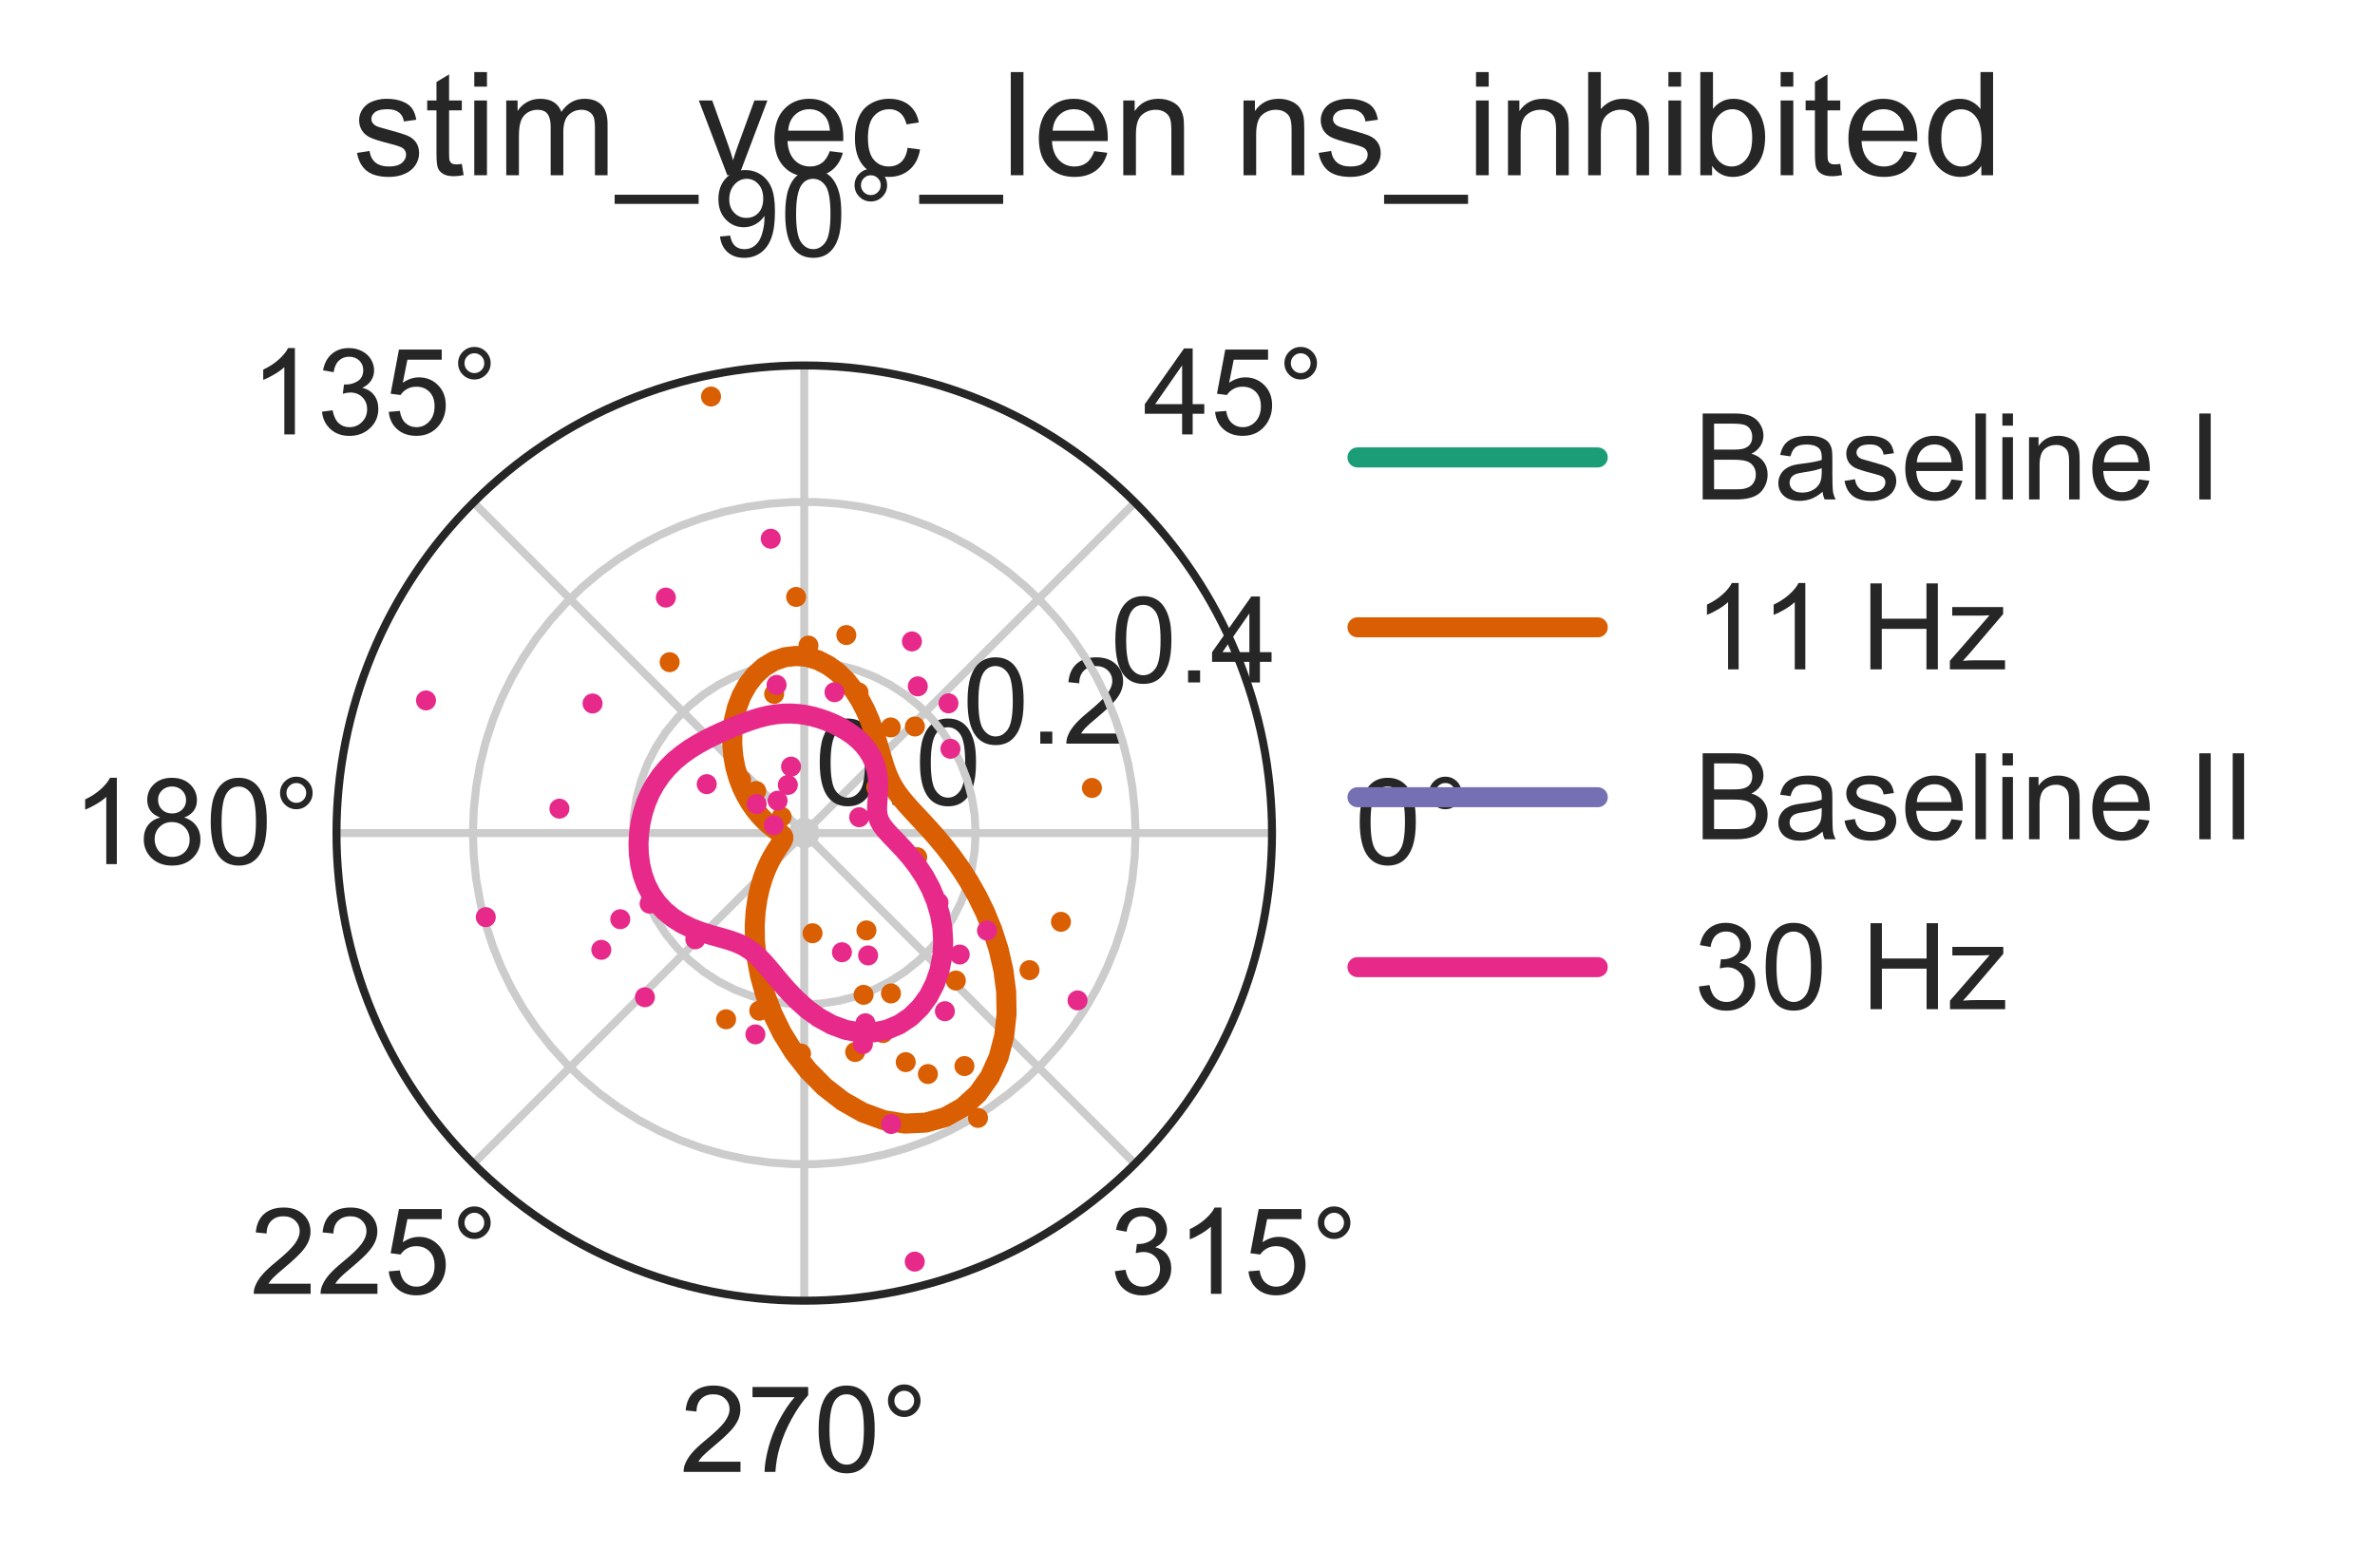 <?xml version="1.0" encoding="utf-8" standalone="no"?>
<!DOCTYPE svg PUBLIC "-//W3C//DTD SVG 1.1//EN"
  "http://www.w3.org/Graphics/SVG/1.1/DTD/svg11.dtd">
<!-- Created with matplotlib (https://matplotlib.org/) -->
<svg height="156.639pt" version="1.1" viewBox="0 0 237.217 156.639" width="237.217pt" xmlns="http://www.w3.org/2000/svg" xmlns:xlink="http://www.w3.org/1999/xlink">
 <defs>
  <style type="text/css">
*{stroke-linecap:butt;stroke-linejoin:round;}
  </style>
 </defs>
 <g id="figure_1">
  <g id="patch_1">
   <path d="M 0 156.639 
L 237.217 156.639 
L 237.217 0 
L 0 0 
z
" style="fill:none;"/>
  </g>
  <g id="axes_1">
   <g id="patch_2">
    <path d="M 127.049 83.232 
C 127.049 77.097 125.84 71.021 123.492 65.353 
C 121.145 59.685 117.703 54.534 113.365 50.196 
C 109.027 45.858 103.876 42.416 98.208 40.068 
C 92.54 37.721 86.464 36.512 80.329 36.512 
C 74.194 36.512 68.118 37.721 62.45 40.068 
C 56.782 42.416 51.631 45.858 47.293 50.196 
C 42.954 54.534 39.513 59.685 37.165 65.353 
C 34.817 71.021 33.609 77.097 33.609 83.232 
C 33.609 89.367 34.817 95.443 37.165 101.111 
C 39.513 106.779 42.954 111.93 47.293 116.268 
C 51.631 120.606 56.782 124.048 62.45 126.396 
C 68.118 128.743 74.194 129.952 80.329 129.952 
C 86.464 129.952 92.54 128.743 98.208 126.396 
C 103.876 124.048 109.027 120.606 113.365 116.268 
C 117.703 111.93 121.145 106.779 123.492 101.111 
C 125.84 95.443 127.049 89.367 127.049 83.232 
M 80.329 83.232 
C 80.329 83.232 80.329 83.232 80.329 83.232 
C 80.329 83.232 80.329 83.232 80.329 83.232 
C 80.329 83.232 80.329 83.232 80.329 83.232 
C 80.329 83.232 80.329 83.232 80.329 83.232 
C 80.329 83.232 80.329 83.232 80.329 83.232 
C 80.329 83.232 80.329 83.232 80.329 83.232 
C 80.329 83.232 80.329 83.232 80.329 83.232 
C 80.329 83.232 80.329 83.232 80.329 83.232 
C 80.329 83.232 80.329 83.232 80.329 83.232 
C 80.329 83.232 80.329 83.232 80.329 83.232 
C 80.329 83.232 80.329 83.232 80.329 83.232 
C 80.329 83.232 80.329 83.232 80.329 83.232 
C 80.329 83.232 80.329 83.232 80.329 83.232 
C 80.329 83.232 80.329 83.232 80.329 83.232 
C 80.329 83.232 80.329 83.232 80.329 83.232 
C 80.329 83.232 80.329 83.232 80.329 83.232 
M 127.049 83.232 
z
" style="fill:none;"/>
   </g>
   <g id="matplotlib.axis_1">
    <g id="xtick_1">
     <g id="line2d_1">
      <path clip-path="url(#p78977895e2)" d="M 80.329 83.232 
L 127.049 83.232 
" style="fill:none;stroke:#cccccc;stroke-linecap:round;stroke-width:0.8;"/>
     </g>
     <g id="text_1">
      <!-- 0° -->
      <defs>
       <path d="M 4.156 35.297 
Q 4.156 48 6.766 55.734 
Q 9.375 63.484 14.516 67.672 
Q 19.672 71.875 27.484 71.875 
Q 33.25 71.875 37.594 69.547 
Q 41.938 67.234 44.766 62.859 
Q 47.609 58.5 49.219 52.219 
Q 50.828 45.953 50.828 35.297 
Q 50.828 22.703 48.234 14.969 
Q 45.656 7.234 40.5 3 
Q 35.359 -1.219 27.484 -1.219 
Q 17.141 -1.219 11.234 6.203 
Q 4.156 15.141 4.156 35.297 
z
M 13.188 35.297 
Q 13.188 17.672 17.312 11.828 
Q 21.438 6 27.484 6 
Q 33.547 6 37.672 11.859 
Q 41.797 17.719 41.797 35.297 
Q 41.797 52.984 37.672 58.781 
Q 33.547 64.594 27.391 64.594 
Q 21.344 64.594 17.719 59.469 
Q 13.188 52.938 13.188 35.297 
z
" id="ArialMT-48"/>
       <path d="M 6.25 59.281 
Q 6.25 64.891 10.219 68.844 
Q 14.203 72.797 19.781 72.797 
Q 25.438 72.797 29.391 68.844 
Q 33.344 64.891 33.344 59.281 
Q 33.344 53.656 29.359 49.672 
Q 25.391 45.703 19.781 45.703 
Q 14.203 45.703 10.219 49.656 
Q 6.25 53.609 6.25 59.281 
z
M 11.578 59.281 
Q 11.578 55.859 13.984 53.438 
Q 16.406 51.031 19.828 51.031 
Q 23.188 51.031 25.609 53.438 
Q 28.031 55.859 28.031 59.281 
Q 28.031 62.703 25.609 65.109 
Q 23.188 67.531 19.828 67.531 
Q 16.406 67.531 13.984 65.109 
Q 11.578 62.703 11.578 59.281 
z
" id="ArialMT-176"/>
      </defs>
      <g style="fill:#262626;" transform="translate(135.313 86.334)scale(0.12 -0.12)">
       <use xlink:href="#ArialMT-48"/>
       <use x="55.615" xlink:href="#ArialMT-176"/>
      </g>
     </g>
    </g>
    <g id="xtick_2">
     <g id="line2d_2">
      <path clip-path="url(#p78977895e2)" d="M 80.329 83.232 
L 113.365 50.196 
" style="fill:none;stroke:#cccccc;stroke-linecap:round;stroke-width:0.8;"/>
     </g>
     <g id="text_2">
      <!-- 45° -->
      <defs>
       <path d="M 32.328 0 
L 32.328 17.141 
L 1.266 17.141 
L 1.266 25.203 
L 33.938 71.578 
L 41.109 71.578 
L 41.109 25.203 
L 50.781 25.203 
L 50.781 17.141 
L 41.109 17.141 
L 41.109 0 
z
M 32.328 25.203 
L 32.328 57.469 
L 9.906 25.203 
z
" id="ArialMT-52"/>
       <path d="M 4.156 18.75 
L 13.375 19.531 
Q 14.406 12.797 18.141 9.391 
Q 21.875 6 27.156 6 
Q 33.5 6 37.891 10.781 
Q 42.281 15.578 42.281 23.484 
Q 42.281 31 38.062 35.344 
Q 33.844 39.703 27 39.703 
Q 22.75 39.703 19.328 37.766 
Q 15.922 35.844 13.969 32.766 
L 5.719 33.844 
L 12.641 70.609 
L 48.25 70.609 
L 48.25 62.203 
L 19.672 62.203 
L 15.828 42.969 
Q 22.266 47.469 29.344 47.469 
Q 38.719 47.469 45.156 40.969 
Q 51.609 34.469 51.609 24.266 
Q 51.609 14.547 45.953 7.469 
Q 39.062 -1.219 27.156 -1.219 
Q 17.391 -1.219 11.203 4.25 
Q 5.031 9.719 4.156 18.75 
z
" id="ArialMT-53"/>
      </defs>
      <g style="fill:#262626;" transform="translate(114.192 43.399)scale(0.12 -0.12)">
       <use xlink:href="#ArialMT-52"/>
       <use x="55.615" xlink:href="#ArialMT-53"/>
       <use x="111.23" xlink:href="#ArialMT-176"/>
      </g>
     </g>
    </g>
    <g id="xtick_3">
     <g id="line2d_3">
      <path clip-path="url(#p78977895e2)" d="M 80.329 83.232 
L 80.329 36.512 
" style="fill:none;stroke:#cccccc;stroke-linecap:round;stroke-width:0.8;"/>
     </g>
     <g id="text_3">
      <!-- 90° -->
      <defs>
       <path d="M 5.469 16.547 
L 13.922 17.328 
Q 14.984 11.375 18.016 8.688 
Q 21.047 6 25.781 6 
Q 29.828 6 32.875 7.859 
Q 35.938 9.719 37.891 12.812 
Q 39.844 15.922 41.156 21.188 
Q 42.484 26.469 42.484 31.938 
Q 42.484 32.516 42.438 33.688 
Q 39.797 29.5 35.234 26.875 
Q 30.672 24.266 25.344 24.266 
Q 16.453 24.266 10.297 30.703 
Q 4.156 37.156 4.156 47.703 
Q 4.156 58.594 10.578 65.234 
Q 17 71.875 26.656 71.875 
Q 33.641 71.875 39.422 68.109 
Q 45.219 64.359 48.219 57.391 
Q 51.219 50.438 51.219 37.25 
Q 51.219 23.531 48.234 15.406 
Q 45.266 7.281 39.375 3.031 
Q 33.5 -1.219 25.594 -1.219 
Q 17.188 -1.219 11.859 3.438 
Q 6.547 8.109 5.469 16.547 
z
M 41.453 48.141 
Q 41.453 55.719 37.422 60.156 
Q 33.406 64.594 27.734 64.594 
Q 21.875 64.594 17.531 59.812 
Q 13.188 55.031 13.188 47.406 
Q 13.188 40.578 17.312 36.297 
Q 21.438 32.031 27.484 32.031 
Q 33.594 32.031 37.516 36.297 
Q 41.453 40.578 41.453 48.141 
z
" id="ArialMT-57"/>
      </defs>
      <g style="fill:#262626;" transform="translate(71.257 25.614)scale(0.12 -0.12)">
       <use xlink:href="#ArialMT-57"/>
       <use x="55.615" xlink:href="#ArialMT-48"/>
       <use x="111.23" xlink:href="#ArialMT-176"/>
      </g>
     </g>
    </g>
    <g id="xtick_4">
     <g id="line2d_4">
      <path clip-path="url(#p78977895e2)" d="M 80.329 83.232 
L 47.293 50.196 
" style="fill:none;stroke:#cccccc;stroke-linecap:round;stroke-width:0.8;"/>
     </g>
     <g id="text_4">
      <!-- 135° -->
      <defs>
       <path d="M 37.25 0 
L 28.469 0 
L 28.469 56 
Q 25.297 52.984 20.141 49.953 
Q 14.984 46.922 10.891 45.406 
L 10.891 53.906 
Q 18.266 57.375 23.781 62.297 
Q 29.297 67.234 31.594 71.875 
L 37.25 71.875 
z
" id="ArialMT-49"/>
       <path d="M 4.203 18.891 
L 12.984 20.062 
Q 14.5 12.594 18.141 9.297 
Q 21.781 6 27 6 
Q 33.203 6 37.469 10.297 
Q 41.75 14.594 41.75 20.953 
Q 41.75 27 37.797 30.922 
Q 33.844 34.859 27.734 34.859 
Q 25.25 34.859 21.531 33.891 
L 22.516 41.609 
Q 23.391 41.5 23.922 41.5 
Q 29.547 41.5 34.031 44.422 
Q 38.531 47.359 38.531 53.469 
Q 38.531 58.297 35.25 61.469 
Q 31.984 64.656 26.812 64.656 
Q 21.688 64.656 18.266 61.422 
Q 14.844 58.203 13.875 51.766 
L 5.078 53.328 
Q 6.688 62.156 12.391 67.016 
Q 18.109 71.875 26.609 71.875 
Q 32.469 71.875 37.391 69.359 
Q 42.328 66.844 44.938 62.5 
Q 47.562 58.156 47.562 53.266 
Q 47.562 48.641 45.062 44.828 
Q 42.578 41.016 37.703 38.766 
Q 44.047 37.312 47.562 32.688 
Q 51.078 28.078 51.078 21.141 
Q 51.078 11.766 44.234 5.25 
Q 37.406 -1.266 26.953 -1.266 
Q 17.531 -1.266 11.297 4.344 
Q 5.078 9.969 4.203 18.891 
z
" id="ArialMT-51"/>
      </defs>
      <g style="fill:#262626;" transform="translate(24.984 43.399)scale(0.12 -0.12)">
       <use xlink:href="#ArialMT-49"/>
       <use x="55.615" xlink:href="#ArialMT-51"/>
       <use x="111.23" xlink:href="#ArialMT-53"/>
       <use x="166.846" xlink:href="#ArialMT-176"/>
      </g>
     </g>
    </g>
    <g id="xtick_5">
     <g id="line2d_5">
      <path clip-path="url(#p78977895e2)" d="M 80.329 83.232 
L 33.609 83.232 
" style="fill:none;stroke:#cccccc;stroke-linecap:round;stroke-width:0.8;"/>
     </g>
     <g id="text_5">
      <!-- 180° -->
      <defs>
       <path d="M 17.672 38.812 
Q 12.203 40.828 9.562 44.531 
Q 6.938 48.25 6.938 53.422 
Q 6.938 61.234 12.547 66.547 
Q 18.172 71.875 27.484 71.875 
Q 36.859 71.875 42.578 66.422 
Q 48.297 60.984 48.297 53.172 
Q 48.297 48.188 45.672 44.5 
Q 43.062 40.828 37.75 38.812 
Q 44.344 36.672 47.781 31.875 
Q 51.219 27.094 51.219 20.453 
Q 51.219 11.281 44.719 5.031 
Q 38.234 -1.219 27.641 -1.219 
Q 17.047 -1.219 10.547 5.047 
Q 4.047 11.328 4.047 20.703 
Q 4.047 27.688 7.594 32.391 
Q 11.141 37.109 17.672 38.812 
z
M 15.922 53.719 
Q 15.922 48.641 19.188 45.406 
Q 22.469 42.188 27.688 42.188 
Q 32.766 42.188 36.016 45.375 
Q 39.266 48.578 39.266 53.219 
Q 39.266 58.062 35.906 61.359 
Q 32.562 64.656 27.594 64.656 
Q 22.562 64.656 19.234 61.422 
Q 15.922 58.203 15.922 53.719 
z
M 13.094 20.656 
Q 13.094 16.891 14.875 13.375 
Q 16.656 9.859 20.172 7.922 
Q 23.688 6 27.734 6 
Q 34.031 6 38.125 10.047 
Q 42.234 14.109 42.234 20.359 
Q 42.234 26.703 38.016 30.859 
Q 33.797 35.016 27.438 35.016 
Q 21.234 35.016 17.156 30.906 
Q 13.094 26.812 13.094 20.656 
z
" id="ArialMT-56"/>
      </defs>
      <g style="fill:#262626;" transform="translate(7.2 86.334)scale(0.12 -0.12)">
       <use xlink:href="#ArialMT-49"/>
       <use x="55.615" xlink:href="#ArialMT-56"/>
       <use x="111.23" xlink:href="#ArialMT-48"/>
       <use x="166.846" xlink:href="#ArialMT-176"/>
      </g>
     </g>
    </g>
    <g id="xtick_6">
     <g id="line2d_6">
      <path clip-path="url(#p78977895e2)" d="M 80.329 83.232 
L 47.293 116.268 
" style="fill:none;stroke:#cccccc;stroke-linecap:round;stroke-width:0.8;"/>
     </g>
     <g id="text_6">
      <!-- 225° -->
      <defs>
       <path d="M 50.344 8.453 
L 50.344 0 
L 3.031 0 
Q 2.938 3.172 4.047 6.109 
Q 5.859 10.938 9.828 15.625 
Q 13.812 20.312 21.344 26.469 
Q 33.016 36.031 37.109 41.625 
Q 41.219 47.219 41.219 52.203 
Q 41.219 57.422 37.469 61 
Q 33.734 64.594 27.734 64.594 
Q 21.391 64.594 17.578 60.781 
Q 13.766 56.984 13.719 50.25 
L 4.688 51.172 
Q 5.609 61.281 11.656 66.578 
Q 17.719 71.875 27.938 71.875 
Q 38.234 71.875 44.234 66.156 
Q 50.25 60.453 50.25 52 
Q 50.25 47.703 48.484 43.547 
Q 46.734 39.406 42.656 34.812 
Q 38.578 30.219 29.109 22.219 
Q 21.188 15.578 18.938 13.203 
Q 16.703 10.844 15.234 8.453 
z
" id="ArialMT-50"/>
      </defs>
      <g style="fill:#262626;" transform="translate(24.984 129.27)scale(0.12 -0.12)">
       <use xlink:href="#ArialMT-50"/>
       <use x="55.615" xlink:href="#ArialMT-50"/>
       <use x="111.23" xlink:href="#ArialMT-53"/>
       <use x="166.846" xlink:href="#ArialMT-176"/>
      </g>
     </g>
    </g>
    <g id="xtick_7">
     <g id="line2d_7">
      <path clip-path="url(#p78977895e2)" d="M 80.329 83.232 
L 80.329 129.952 
" style="fill:none;stroke:#cccccc;stroke-linecap:round;stroke-width:0.8;"/>
     </g>
     <g id="text_7">
      <!-- 270° -->
      <defs>
       <path d="M 4.734 62.203 
L 4.734 70.656 
L 51.078 70.656 
L 51.078 63.812 
Q 44.234 56.547 37.516 44.484 
Q 30.812 32.422 27.156 19.672 
Q 24.516 10.688 23.781 0 
L 14.75 0 
Q 14.891 8.453 18.062 20.406 
Q 21.234 32.375 27.172 43.484 
Q 33.109 54.594 39.797 62.203 
z
" id="ArialMT-55"/>
      </defs>
      <g style="fill:#262626;" transform="translate(67.92 147.054)scale(0.12 -0.12)">
       <use xlink:href="#ArialMT-50"/>
       <use x="55.615" xlink:href="#ArialMT-55"/>
       <use x="111.23" xlink:href="#ArialMT-48"/>
       <use x="166.846" xlink:href="#ArialMT-176"/>
      </g>
     </g>
    </g>
    <g id="xtick_8">
     <g id="line2d_8">
      <path clip-path="url(#p78977895e2)" d="M 80.329 83.232 
L 113.365 116.268 
" style="fill:none;stroke:#cccccc;stroke-linecap:round;stroke-width:0.8;"/>
     </g>
     <g id="text_8">
      <!-- 315° -->
      <g style="fill:#262626;" transform="translate(110.856 129.27)scale(0.12 -0.12)">
       <use xlink:href="#ArialMT-51"/>
       <use x="55.615" xlink:href="#ArialMT-49"/>
       <use x="111.23" xlink:href="#ArialMT-53"/>
       <use x="166.846" xlink:href="#ArialMT-176"/>
      </g>
     </g>
    </g>
   </g>
   <g id="matplotlib.axis_2">
    <g id="ytick_1">
     <g id="line2d_9">
      <path clip-path="url(#p78977895e2)" d="M 81.466 83.232 
L 81.351 82.734 
L 81.029 82.336 
L 80.565 82.12 
L 80.054 82.129 
L 79.598 82.361 
L 79.29 82.769 
L 79.192 83.272 
L 79.325 83.766 
L 79.66 84.152 
L 80.131 84.352 
L 80.642 84.325 
L 81.09 84.077 
L 81.383 83.658 
L 81.466 83.232 
L 81.466 83.232 
" style="fill:none;stroke:#cccccc;stroke-linecap:round;stroke-width:0.8;"/>
     </g>
     <g id="text_9">
      <!-- 0.0 -->
      <defs>
       <path d="M 9.078 0 
L 9.078 10.016 
L 19.094 10.016 
L 19.094 0 
z
" id="ArialMT-46"/>
      </defs>
      <g style="fill:#262626;" transform="translate(81.379 80.412)scale(0.12 -0.12)">
       <use xlink:href="#ArialMT-48"/>
       <use x="55.615" xlink:href="#ArialMT-46"/>
       <use x="83.398" xlink:href="#ArialMT-48"/>
      </g>
     </g>
    </g>
    <g id="ytick_2">
     <g id="line2d_10">
      <path clip-path="url(#p78977895e2)" d="M 97.443 83.232 
L 97.35 81.443 
L 97.069 79.674 
L 96.606 77.943 
L 95.964 76.271 
L 95.15 74.675 
L 94.175 73.172 
L 93.047 71.78 
L 91.781 70.513 
L 90.388 69.386 
L 88.886 68.41 
L 87.29 67.597 
L 85.617 66.955 
L 83.887 66.491 
L 82.118 66.211 
L 80.329 66.117 
L 78.54 66.211 
L 76.77 66.491 
L 75.04 66.955 
L 73.368 67.597 
L 71.771 68.41 
L 70.269 69.386 
L 68.877 70.513 
L 67.61 71.78 
L 66.483 73.172 
L 65.507 74.675 
L 64.694 76.271 
L 64.052 77.943 
L 63.588 79.674 
L 63.308 81.443 
L 63.214 83.232 
L 63.308 85.021 
L 63.588 86.79 
L 64.052 88.521 
L 64.694 90.193 
L 65.507 91.789 
L 66.483 93.292 
L 67.61 94.684 
L 68.877 95.951 
L 70.269 97.078 
L 71.771 98.054 
L 73.368 98.867 
L 75.04 99.509 
L 76.77 99.973 
L 78.54 100.253 
L 80.329 100.347 
L 82.118 100.253 
L 83.887 99.973 
L 85.617 99.509 
L 87.29 98.867 
L 88.886 98.054 
L 90.388 97.078 
L 91.781 95.951 
L 93.047 94.684 
L 94.175 93.292 
L 95.15 91.789 
L 95.964 90.193 
L 96.606 88.521 
L 97.069 86.79 
L 97.35 85.021 
L 97.443 83.232 
L 97.443 83.232 
" style="fill:none;stroke:#cccccc;stroke-linecap:round;stroke-width:0.8;"/>
     </g>
     <g id="text_10">
      <!-- 0.2 -->
      <g style="fill:#262626;" transform="translate(96.141 74.298)scale(0.12 -0.12)">
       <use xlink:href="#ArialMT-48"/>
       <use x="55.615" xlink:href="#ArialMT-46"/>
       <use x="83.398" xlink:href="#ArialMT-50"/>
      </g>
     </g>
    </g>
    <g id="ytick_3">
     <g id="line2d_11">
      <path clip-path="url(#p78977895e2)" d="M 113.421 83.232 
L 113.34 80.924 
L 113.099 78.626 
L 112.698 76.352 
L 112.139 74.111 
L 111.425 71.914 
L 110.56 69.772 
L 109.547 67.696 
L 108.392 65.696 
L 107.101 63.781 
L 105.679 61.961 
L 104.133 60.244 
L 102.472 58.64 
L 100.702 57.155 
L 98.834 55.797 
L 96.875 54.573 
L 94.835 53.489 
L 92.725 52.55 
L 90.555 51.76 
L 88.334 51.123 
L 86.075 50.643 
L 83.788 50.321 
L 81.484 50.16 
L 79.174 50.16 
L 76.87 50.321 
L 74.582 50.643 
L 72.323 51.123 
L 70.103 51.76 
L 67.932 52.55 
L 65.822 53.489 
L 63.783 54.573 
L 61.824 55.797 
L 59.955 57.155 
L 58.186 58.64 
L 56.524 60.244 
L 54.979 61.961 
L 53.557 63.781 
L 52.265 65.696 
L 51.11 67.696 
L 50.098 69.772 
L 49.232 71.914 
L 48.519 74.111 
L 47.96 76.352 
L 47.559 78.626 
L 47.317 80.924 
L 47.237 83.232 
L 47.317 85.54 
L 47.559 87.838 
L 47.96 90.112 
L 48.519 92.353 
L 49.232 94.55 
L 50.098 96.692 
L 51.11 98.768 
L 52.265 100.768 
L 53.557 102.683 
L 54.979 104.503 
L 56.524 106.22 
L 58.186 107.824 
L 59.955 109.309 
L 61.824 110.667 
L 63.783 111.891 
L 65.822 112.975 
L 67.932 113.914 
L 70.103 114.704 
L 72.323 115.341 
L 74.582 115.821 
L 76.87 116.143 
L 79.174 116.304 
L 81.484 116.304 
L 83.788 116.143 
L 86.075 115.821 
L 88.334 115.341 
L 90.555 114.704 
L 92.725 113.914 
L 94.835 112.975 
L 96.875 111.891 
L 98.834 110.667 
L 100.702 109.309 
L 102.472 107.824 
L 104.133 106.22 
L 105.679 104.503 
L 107.101 102.683 
L 108.392 100.768 
L 109.547 98.768 
L 110.56 96.692 
L 111.425 94.55 
L 112.139 92.353 
L 112.698 90.112 
L 113.099 87.838 
L 113.34 85.54 
L 113.421 83.232 
L 113.421 83.232 
" style="fill:none;stroke:#cccccc;stroke-linecap:round;stroke-width:0.8;"/>
     </g>
     <g id="text_11">
      <!-- 0.4 -->
      <g style="fill:#262626;" transform="translate(110.902 68.183)scale(0.12 -0.12)">
       <use xlink:href="#ArialMT-48"/>
       <use x="55.615" xlink:href="#ArialMT-46"/>
       <use x="83.398" xlink:href="#ArialMT-52"/>
      </g>
     </g>
    </g>
   </g>
   <g id="line2d_12">
    <path clip-path="url(#p78977895e2)" d="M 0 0 
" style="fill:none;stroke:#1b9e77;stroke-linecap:round;stroke-width:2;"/>
   </g>
   <g id="line2d_13">
    <defs>
     <path d="M 0 0.5 
C 0.133 0.5 0.26 0.447 0.354 0.354 
C 0.447 0.26 0.5 0.133 0.5 0 
C 0.5 -0.133 0.447 -0.26 0.354 -0.354 
C 0.26 -0.447 0.133 -0.5 0 -0.5 
C -0.133 -0.5 -0.26 -0.447 -0.354 -0.354 
C -0.447 -0.26 -0.5 -0.133 -0.5 0 
C -0.5 0.133 -0.447 0.26 -0.354 0.354 
C -0.26 0.447 -0.133 0.5 0 0.5 
z
" id="ma4bae88fec" style="stroke:#1b9e77;"/>
    </defs>
    <g clip-path="url(#p78977895e2)">
     <use style="fill:#1b9e77;stroke:#1b9e77;" x="0" xlink:href="#ma4bae88fec" y="0"/>
    </g>
   </g>
   <g id="line2d_14">
    <path clip-path="url(#p78977895e2)" d="M 77.912 83.232 
L 78.079 83.375 
L 78.19 83.505 
L 78.243 83.634 
L 78.241 83.774 
L 78.184 83.936 
L 78.074 84.135 
L 77.911 84.383 
L 77.701 84.694 
L 77.448 85.083 
L 77.16 85.565 
L 76.848 86.153 
L 76.524 86.86 
L 76.204 87.698 
L 75.908 88.673 
L 75.657 89.792 
L 75.474 91.057 
L 75.382 92.465 
L 75.407 94.01 
L 75.572 95.682 
L 75.903 97.464 
L 76.422 99.334 
L 77.15 101.26 
L 78.101 103.204 
L 79.286 105.114 
L 80.705 106.931 
L 82.345 108.59 
L 84.18 110.017 
L 86.169 111.144 
L 88.257 111.908 
L 90.375 112.258 
L 92.448 112.164 
L 94.399 111.621 
L 96.155 110.645 
L 97.658 109.278 
L 98.861 107.583 
L 99.742 105.636 
L 100.296 103.518 
L 100.538 101.313 
L 100.499 99.094 
L 100.219 96.925 
L 99.744 94.856 
L 99.12 92.92 
L 98.392 91.137 
L 97.598 89.518 
L 96.77 88.06 
L 95.933 86.756 
L 95.107 85.597 
L 94.305 84.567 
L 93.54 83.651 
L 92.818 82.836 
L 92.144 82.104 
L 91.524 81.441 
L 90.958 80.831 
L 90.449 80.26 
L 89.996 79.713 
L 89.597 79.176 
L 89.249 78.633 
L 88.945 78.074 
L 88.678 77.484 
L 88.439 76.854 
L 88.217 76.175 
L 87.998 75.44 
L 87.769 74.645 
L 87.514 73.79 
L 87.217 72.879 
L 86.86 71.92 
L 86.426 70.93 
L 85.901 69.93 
L 85.272 68.949 
L 84.534 68.023 
L 83.686 67.189 
L 82.736 66.488 
L 81.702 65.957 
L 80.608 65.63 
L 79.485 65.529 
L 78.37 65.667 
L 77.298 66.042 
L 76.304 66.643 
L 75.419 67.443 
L 74.666 68.41 
L 74.06 69.505 
L 73.607 70.687 
L 73.308 71.917 
L 73.156 73.159 
L 73.138 74.381 
L 73.241 75.558 
L 73.447 76.67 
L 73.739 77.702 
L 74.098 78.645 
L 74.508 79.491 
L 74.949 80.239 
L 75.404 80.888 
L 75.859 81.443 
L 76.298 81.908 
L 76.71 82.293 
L 77.083 82.606 
L 77.411 82.86 
L 77.689 83.064 
L 77.912 83.232 
" style="fill:none;stroke:#d95f02;stroke-linecap:round;stroke-width:2;"/>
   </g>
   <g id="line2d_15">
    <defs>
     <path d="M 0 0.5 
C 0.133 0.5 0.26 0.447 0.354 0.354 
C 0.447 0.26 0.5 0.133 0.5 0 
C 0.5 -0.133 0.447 -0.26 0.354 -0.354 
C 0.26 -0.447 0.133 -0.5 0 -0.5 
C -0.133 -0.5 -0.26 -0.447 -0.354 -0.354 
C -0.447 -0.26 -0.5 -0.133 -0.5 0 
C -0.5 0.133 -0.447 0.26 -0.354 0.354 
C -0.26 0.447 -0.133 0.5 0 0.5 
z
" id="m30c0c154e2" style="stroke:#d95f02;"/>
    </defs>
    <g clip-path="url(#p78977895e2)">
     <use style="fill:#d95f02;stroke:#d95f02;" x="88.993" xlink:href="#m30c0c154e2" y="99.254"/>
     <use style="fill:#d95f02;stroke:#d95f02;" x="86.254" xlink:href="#m30c0c154e2" y="99.392"/>
     <use style="fill:#d95f02;stroke:#d95f02;" x="96.329" xlink:href="#m30c0c154e2" y="106.512"/>
     <use style="fill:#d95f02;stroke:#d95f02;" x="90.465" xlink:href="#m30c0c154e2" y="106.117"/>
     <use style="fill:#d95f02;stroke:#d95f02;" x="72.523" xlink:href="#m30c0c154e2" y="101.837"/>
     <use style="fill:#d95f02;stroke:#d95f02;" x="74.026" xlink:href="#m30c0c154e2" y="77.906"/>
     <use style="fill:#d95f02;stroke:#d95f02;" x="75.533" xlink:href="#m30c0c154e2" y="79.031"/>
     <use style="fill:#d95f02;stroke:#d95f02;" x="66.884" xlink:href="#m30c0c154e2" y="66.159"/>
     <use style="fill:#d95f02;stroke:#d95f02;" x="71.018" xlink:href="#m30c0c154e2" y="39.618"/>
     <use style="fill:#d95f02;stroke:#d95f02;" x="109.065" xlink:href="#m30c0c154e2" y="78.723"/>
     <use style="fill:#d95f02;stroke:#d95f02;" x="79.518" xlink:href="#m30c0c154e2" y="59.64"/>
     <use style="fill:#d95f02;stroke:#d95f02;" x="80.751" xlink:href="#m30c0c154e2" y="64.497"/>
     <use style="fill:#d95f02;stroke:#d95f02;" x="84.531" xlink:href="#m30c0c154e2" y="63.446"/>
     <use style="fill:#d95f02;stroke:#d95f02;" x="91.384" xlink:href="#m30c0c154e2" y="72.585"/>
     <use style="fill:#d95f02;stroke:#d95f02;" x="87.522" xlink:href="#m30c0c154e2" y="78.649"/>
     <use style="fill:#d95f02;stroke:#d95f02;" x="91.61" xlink:href="#m30c0c154e2" y="85.64"/>
     <use style="fill:#d95f02;stroke:#d95f02;" x="81.158" xlink:href="#m30c0c154e2" y="93.24"/>
     <use style="fill:#d95f02;stroke:#d95f02;" x="102.827" xlink:href="#m30c0c154e2" y="96.925"/>
     <use style="fill:#d95f02;stroke:#d95f02;" x="105.969" xlink:href="#m30c0c154e2" y="92.098"/>
     <use style="fill:#d95f02;stroke:#d95f02;" x="78.069" xlink:href="#m30c0c154e2" y="81.607"/>
     <use style="fill:#d95f02;stroke:#d95f02;" x="77.324" xlink:href="#m30c0c154e2" y="69.331"/>
     <use style="fill:#d95f02;stroke:#d95f02;" x="85.749" xlink:href="#m30c0c154e2" y="69.176"/>
     <use style="fill:#d95f02;stroke:#d95f02;" x="88.968" xlink:href="#m30c0c154e2" y="72.676"/>
     <use style="fill:#d95f02;stroke:#d95f02;" x="86.541" xlink:href="#m30c0c154e2" y="92.956"/>
     <use style="fill:#d95f02;stroke:#d95f02;" x="95.47" xlink:href="#m30c0c154e2" y="97.965"/>
     <use style="fill:#d95f02;stroke:#d95f02;" x="92.679" xlink:href="#m30c0c154e2" y="107.307"/>
     <use style="fill:#d95f02;stroke:#d95f02;" x="88.196" xlink:href="#m30c0c154e2" y="103.215"/>
     <use style="fill:#d95f02;stroke:#d95f02;" x="97.683" xlink:href="#m30c0c154e2" y="111.69"/>
     <use style="fill:#d95f02;stroke:#d95f02;" x="85.414" xlink:href="#m30c0c154e2" y="105.105"/>
     <use style="fill:#d95f02;stroke:#d95f02;" x="75.836" xlink:href="#m30c0c154e2" y="100.977"/>
     <use style="fill:#d95f02;stroke:#d95f02;" x="80.008" xlink:href="#m30c0c154e2" y="105.258"/>
    </g>
   </g>
   <g id="line2d_16">
    <path clip-path="url(#p78977895e2)" d="M 0 0 
" style="fill:none;stroke:#7570b3;stroke-linecap:round;stroke-width:2;"/>
   </g>
   <g id="line2d_17">
    <defs>
     <path d="M 0 0.5 
C 0.133 0.5 0.26 0.447 0.354 0.354 
C 0.447 0.26 0.5 0.133 0.5 0 
C 0.5 -0.133 0.447 -0.26 0.354 -0.354 
C 0.26 -0.447 0.133 -0.5 0 -0.5 
C -0.133 -0.5 -0.26 -0.447 -0.354 -0.354 
C -0.447 -0.26 -0.5 -0.133 -0.5 0 
C -0.5 0.133 -0.447 0.26 -0.354 0.354 
C -0.26 0.447 -0.133 0.5 0 0.5 
z
" id="m6373ecec66" style="stroke:#7570b3;"/>
    </defs>
    <g clip-path="url(#p78977895e2)">
     <use style="fill:#7570b3;stroke:#7570b3;" x="0" xlink:href="#m6373ecec66" y="0"/>
    </g>
   </g>
   <g id="line2d_18">
    <path clip-path="url(#p78977895e2)" d="M 63.834 83.232 
L 63.775 84.284 
L 63.81 85.34 
L 63.945 86.39 
L 64.19 87.419 
L 64.553 88.413 
L 65.037 89.354 
L 65.643 90.222 
L 66.363 91.002 
L 67.181 91.681 
L 68.077 92.253 
L 69.022 92.72 
L 69.987 93.093 
L 70.943 93.393 
L 71.865 93.649 
L 72.734 93.897 
L 73.541 94.172 
L 74.285 94.512 
L 74.979 94.947 
L 75.642 95.501 
L 76.302 96.181 
L 76.992 96.985 
L 77.744 97.892 
L 78.585 98.867 
L 79.537 99.861 
L 80.608 100.818 
L 81.795 101.679 
L 83.083 102.386 
L 84.442 102.888 
L 85.836 103.15 
L 87.222 103.15 
L 88.56 102.884 
L 89.81 102.362 
L 90.938 101.608 
L 91.919 100.653 
L 92.736 99.535 
L 93.377 98.291 
L 93.837 96.956 
L 94.114 95.565 
L 94.209 94.148 
L 94.13 92.733 
L 93.885 91.348 
L 93.49 90.017 
L 92.968 88.763 
L 92.346 87.606 
L 91.657 86.558 
L 90.94 85.629 
L 90.231 84.817 
L 89.568 84.114 
L 88.98 83.507 
L 88.49 82.973 
L 88.11 82.489 
L 87.843 82.03 
L 87.682 81.571 
L 87.611 81.094 
L 87.606 80.583 
L 87.642 80.031 
L 87.69 79.437 
L 87.722 78.805 
L 87.717 78.146 
L 87.653 77.472 
L 87.519 76.799 
L 87.307 76.142 
L 87.016 75.515 
L 86.65 74.927 
L 86.215 74.384 
L 85.722 73.89 
L 85.18 73.443 
L 84.598 73.041 
L 83.981 72.679 
L 83.336 72.355 
L 82.665 72.067 
L 81.97 71.817 
L 81.253 71.608 
L 80.516 71.446 
L 79.762 71.337 
L 78.997 71.287 
L 78.224 71.298 
L 77.451 71.372 
L 76.682 71.504 
L 75.919 71.689 
L 75.162 71.918 
L 74.408 72.182 
L 73.654 72.474 
L 72.892 72.789 
L 72.119 73.127 
L 71.332 73.491 
L 70.53 73.889 
L 69.721 74.331 
L 68.914 74.827 
L 68.123 75.388 
L 67.363 76.018 
L 66.653 76.722 
L 66.005 77.498 
L 65.432 78.339 
L 64.94 79.239 
L 64.534 80.188 
L 64.215 81.176 
L 63.981 82.193 
L 63.834 83.232 
" style="fill:none;stroke:#e7298a;stroke-linecap:round;stroke-width:2;"/>
   </g>
   <g id="line2d_19">
    <defs>
     <path d="M 0 0.5 
C 0.133 0.5 0.26 0.447 0.354 0.354 
C 0.447 0.26 0.5 0.133 0.5 0 
C 0.5 -0.133 0.447 -0.26 0.354 -0.354 
C 0.26 -0.447 0.133 -0.5 0 -0.5 
C -0.133 -0.5 -0.26 -0.447 -0.354 -0.354 
C -0.447 -0.26 -0.5 -0.133 -0.5 0 
C -0.5 0.133 -0.447 0.26 -0.354 0.354 
C -0.26 0.447 -0.133 0.5 0 0.5 
z
" id="me2c5dab508" style="stroke:#e7298a;"/>
    </defs>
    <g clip-path="url(#p78977895e2)">
     <use style="fill:#e7298a;stroke:#e7298a;" x="86.438" xlink:href="#me2c5dab508" y="102.235"/>
     <use style="fill:#e7298a;stroke:#e7298a;" x="95.858" xlink:href="#me2c5dab508" y="95.365"/>
     <use style="fill:#e7298a;stroke:#e7298a;" x="64.414" xlink:href="#me2c5dab508" y="99.635"/>
     <use style="fill:#e7298a;stroke:#e7298a;" x="48.521" xlink:href="#me2c5dab508" y="91.632"/>
     <use style="fill:#e7298a;stroke:#e7298a;" x="91.671" xlink:href="#me2c5dab508" y="68.574"/>
     <use style="fill:#e7298a;stroke:#e7298a;" x="76.981" xlink:href="#me2c5dab508" y="53.824"/>
     <use style="fill:#e7298a;stroke:#e7298a;" x="70.59" xlink:href="#me2c5dab508" y="78.344"/>
     <use style="fill:#e7298a;stroke:#e7298a;" x="77.282" xlink:href="#me2c5dab508" y="82.448"/>
     <use style="fill:#e7298a;stroke:#e7298a;" x="75.45" xlink:href="#me2c5dab508" y="103.345"/>
     <use style="fill:#e7298a;stroke:#e7298a;" x="86.189" xlink:href="#me2c5dab508" y="104.313"/>
     <use style="fill:#e7298a;stroke:#e7298a;" x="89.002" xlink:href="#me2c5dab508" y="112.298"/>
     <use style="fill:#e7298a;stroke:#e7298a;" x="79.01" xlink:href="#me2c5dab508" y="76.593"/>
     <use style="fill:#e7298a;stroke:#e7298a;" x="77.667" xlink:href="#me2c5dab508" y="79.996"/>
     <use style="fill:#e7298a;stroke:#e7298a;" x="78.691" xlink:href="#me2c5dab508" y="78.424"/>
     <use style="fill:#e7298a;stroke:#e7298a;" x="61.955" xlink:href="#me2c5dab508" y="91.838"/>
     <use style="fill:#e7298a;stroke:#e7298a;" x="59.187" xlink:href="#me2c5dab508" y="70.284"/>
     <use style="fill:#e7298a;stroke:#e7298a;" x="107.626" xlink:href="#me2c5dab508" y="99.948"/>
     <use style="fill:#e7298a;stroke:#e7298a;" x="66.505" xlink:href="#me2c5dab508" y="59.705"/>
     <use style="fill:#e7298a;stroke:#e7298a;" x="94.376" xlink:href="#me2c5dab508" y="101.029"/>
     <use style="fill:#e7298a;stroke:#e7298a;" x="98.582" xlink:href="#me2c5dab508" y="92.973"/>
     <use style="fill:#e7298a;stroke:#e7298a;" x="85.815" xlink:href="#me2c5dab508" y="81.65"/>
     <use style="fill:#e7298a;stroke:#e7298a;" x="64.881" xlink:href="#me2c5dab508" y="90.282"/>
     <use style="fill:#e7298a;stroke:#e7298a;" x="75.573" xlink:href="#me2c5dab508" y="80.333"/>
     <use style="fill:#e7298a;stroke:#e7298a;" x="60.059" xlink:href="#me2c5dab508" y="94.897"/>
     <use style="fill:#e7298a;stroke:#e7298a;" x="42.549" xlink:href="#me2c5dab508" y="69.98"/>
     <use style="fill:#e7298a;stroke:#e7298a;" x="55.875" xlink:href="#me2c5dab508" y="80.793"/>
     <use style="fill:#e7298a;stroke:#e7298a;" x="93.743" xlink:href="#me2c5dab508" y="90.178"/>
     <use style="fill:#e7298a;stroke:#e7298a;" x="86.708" xlink:href="#me2c5dab508" y="95.456"/>
     <use style="fill:#e7298a;stroke:#e7298a;" x="84.094" xlink:href="#me2c5dab508" y="95.137"/>
     <use style="fill:#e7298a;stroke:#e7298a;" x="94.933" xlink:href="#me2c5dab508" y="74.812"/>
     <use style="fill:#e7298a;stroke:#e7298a;" x="77.565" xlink:href="#me2c5dab508" y="68.427"/>
     <use style="fill:#e7298a;stroke:#e7298a;" x="83.351" xlink:href="#me2c5dab508" y="69.159"/>
     <use style="fill:#e7298a;stroke:#e7298a;" x="91.367" xlink:href="#me2c5dab508" y="126.047"/>
     <use style="fill:#e7298a;stroke:#e7298a;" x="91.084" xlink:href="#me2c5dab508" y="64.086"/>
     <use style="fill:#e7298a;stroke:#e7298a;" x="69.451" xlink:href="#me2c5dab508" y="93.845"/>
     <use style="fill:#e7298a;stroke:#e7298a;" x="94.737" xlink:href="#me2c5dab508" y="70.27"/>
    </g>
   </g>
   <g id="patch_3">
    <path d="M 127.049 83.232 
C 127.049 77.097 125.84 71.021 123.492 65.353 
C 121.145 59.685 117.703 54.534 113.365 50.196 
C 109.027 45.858 103.876 42.416 98.208 40.068 
C 92.54 37.721 86.464 36.512 80.329 36.512 
C 74.194 36.512 68.118 37.721 62.45 40.068 
C 56.782 42.416 51.631 45.858 47.293 50.196 
C 42.954 54.534 39.513 59.685 37.165 65.353 
C 34.817 71.021 33.609 77.097 33.609 83.232 
C 33.609 89.367 34.817 95.443 37.165 101.111 
C 39.513 106.779 42.954 111.93 47.293 116.268 
C 51.631 120.606 56.782 124.048 62.45 126.396 
C 68.118 128.743 74.194 129.952 80.329 129.952 
C 86.464 129.952 92.54 128.743 98.208 126.396 
C 103.876 124.048 109.027 120.606 113.365 116.268 
C 117.703 111.93 121.145 106.779 123.492 101.111 
C 125.84 95.443 127.049 89.367 127.049 83.232 
" style="fill:none;stroke:#262626;stroke-linecap:square;stroke-linejoin:miter;stroke-width:0.8;"/>
   </g>
   <g id="legend_1">
    <g id="line2d_20">
     <path d="M 135.586 45.701 
L 159.586 45.701 
" style="fill:none;stroke:#1b9e77;stroke-linecap:round;stroke-width:2;"/>
    </g>
    <g id="line2d_21"/>
    <g id="text_12">
     <!-- Baseline I -->
     <defs>
      <path d="M 7.328 0 
L 7.328 71.578 
L 34.188 71.578 
Q 42.391 71.578 47.344 69.406 
Q 52.297 67.234 55.094 62.719 
Q 57.906 58.203 57.906 53.266 
Q 57.906 48.688 55.422 44.625 
Q 52.938 40.578 47.906 38.094 
Q 54.391 36.188 57.875 31.594 
Q 61.375 27 61.375 20.75 
Q 61.375 15.719 59.25 11.391 
Q 57.125 7.078 54 4.734 
Q 50.875 2.391 46.156 1.188 
Q 41.453 0 34.625 0 
z
M 16.797 41.5 
L 32.281 41.5 
Q 38.578 41.5 41.312 42.328 
Q 44.922 43.406 46.75 45.891 
Q 48.578 48.391 48.578 52.156 
Q 48.578 55.719 46.875 58.422 
Q 45.172 61.141 41.984 62.141 
Q 38.812 63.141 31.109 63.141 
L 16.797 63.141 
z
M 16.797 8.453 
L 34.625 8.453 
Q 39.203 8.453 41.062 8.797 
Q 44.344 9.375 46.531 10.734 
Q 48.734 12.109 50.141 14.719 
Q 51.562 17.328 51.562 20.75 
Q 51.562 24.75 49.516 27.703 
Q 47.469 30.672 43.828 31.859 
Q 40.188 33.062 33.344 33.062 
L 16.797 33.062 
z
" id="ArialMT-66"/>
      <path d="M 40.438 6.391 
Q 35.547 2.25 31.031 0.531 
Q 26.516 -1.172 21.344 -1.172 
Q 12.797 -1.172 8.203 3 
Q 3.609 7.172 3.609 13.672 
Q 3.609 17.484 5.344 20.625 
Q 7.078 23.781 9.891 25.688 
Q 12.703 27.594 16.219 28.562 
Q 18.797 29.25 24.031 29.891 
Q 34.672 31.156 39.703 32.906 
Q 39.75 34.719 39.75 35.203 
Q 39.75 40.578 37.25 42.781 
Q 33.891 45.75 27.25 45.75 
Q 21.047 45.75 18.094 43.578 
Q 15.141 41.406 13.719 35.891 
L 5.125 37.062 
Q 6.297 42.578 8.984 45.969 
Q 11.672 49.359 16.75 51.188 
Q 21.828 53.031 28.516 53.031 
Q 35.156 53.031 39.297 51.469 
Q 43.453 49.906 45.406 47.531 
Q 47.359 45.172 48.141 41.547 
Q 48.578 39.312 48.578 33.453 
L 48.578 21.734 
Q 48.578 9.469 49.141 6.219 
Q 49.703 2.984 51.375 0 
L 42.188 0 
Q 40.828 2.734 40.438 6.391 
z
M 39.703 26.031 
Q 34.906 24.078 25.344 22.703 
Q 19.922 21.922 17.672 20.938 
Q 15.438 19.969 14.203 18.094 
Q 12.984 16.219 12.984 13.922 
Q 12.984 10.406 15.641 8.062 
Q 18.312 5.719 23.438 5.719 
Q 28.516 5.719 32.469 7.938 
Q 36.422 10.156 38.281 14.016 
Q 39.703 17 39.703 22.797 
z
" id="ArialMT-97"/>
      <path d="M 3.078 15.484 
L 11.766 16.844 
Q 12.5 11.625 15.844 8.844 
Q 19.188 6.062 25.203 6.062 
Q 31.25 6.062 34.172 8.516 
Q 37.109 10.984 37.109 14.312 
Q 37.109 17.281 34.516 19 
Q 32.719 20.172 25.531 21.969 
Q 15.875 24.422 12.141 26.203 
Q 8.406 27.984 6.469 31.125 
Q 4.547 34.281 4.547 38.094 
Q 4.547 41.547 6.125 44.5 
Q 7.719 47.469 10.453 49.422 
Q 12.5 50.922 16.031 51.969 
Q 19.578 53.031 23.641 53.031 
Q 29.734 53.031 34.344 51.266 
Q 38.969 49.516 41.156 46.5 
Q 43.359 43.5 44.188 38.484 
L 35.594 37.312 
Q 35.016 41.312 32.203 43.547 
Q 29.391 45.797 24.266 45.797 
Q 18.219 45.797 15.625 43.797 
Q 13.031 41.797 13.031 39.109 
Q 13.031 37.406 14.109 36.031 
Q 15.188 34.625 17.484 33.688 
Q 18.797 33.203 25.25 31.453 
Q 34.578 28.953 38.25 27.359 
Q 41.938 25.781 44.031 22.75 
Q 46.141 19.734 46.141 15.234 
Q 46.141 10.844 43.578 6.953 
Q 41.016 3.078 36.172 0.953 
Q 31.344 -1.172 25.25 -1.172 
Q 15.141 -1.172 9.844 3.031 
Q 4.547 7.234 3.078 15.484 
z
" id="ArialMT-115"/>
      <path d="M 42.094 16.703 
L 51.172 15.578 
Q 49.031 7.625 43.219 3.219 
Q 37.406 -1.172 28.375 -1.172 
Q 17 -1.172 10.328 5.828 
Q 3.656 12.844 3.656 25.484 
Q 3.656 38.578 10.391 45.797 
Q 17.141 53.031 27.875 53.031 
Q 38.281 53.031 44.875 45.953 
Q 51.469 38.875 51.469 26.031 
Q 51.469 25.25 51.422 23.688 
L 12.75 23.688 
Q 13.234 15.141 17.578 10.594 
Q 21.922 6.062 28.422 6.062 
Q 33.25 6.062 36.672 8.594 
Q 40.094 11.141 42.094 16.703 
z
M 13.234 30.906 
L 42.188 30.906 
Q 41.609 37.453 38.875 40.719 
Q 34.672 45.797 27.984 45.797 
Q 21.922 45.797 17.797 41.75 
Q 13.672 37.703 13.234 30.906 
z
" id="ArialMT-101"/>
      <path d="M 6.391 0 
L 6.391 71.578 
L 15.188 71.578 
L 15.188 0 
z
" id="ArialMT-108"/>
      <path d="M 6.641 61.469 
L 6.641 71.578 
L 15.438 71.578 
L 15.438 61.469 
z
M 6.641 0 
L 6.641 51.859 
L 15.438 51.859 
L 15.438 0 
z
" id="ArialMT-105"/>
      <path d="M 6.594 0 
L 6.594 51.859 
L 14.5 51.859 
L 14.5 44.484 
Q 20.219 53.031 31 53.031 
Q 35.688 53.031 39.625 51.344 
Q 43.562 49.656 45.516 46.922 
Q 47.469 44.188 48.25 40.438 
Q 48.734 37.984 48.734 31.891 
L 48.734 0 
L 39.938 0 
L 39.938 31.547 
Q 39.938 36.922 38.906 39.578 
Q 37.891 42.234 35.281 43.812 
Q 32.672 45.406 29.156 45.406 
Q 23.531 45.406 19.453 41.844 
Q 15.375 38.281 15.375 28.328 
L 15.375 0 
z
" id="ArialMT-110"/>
      <path id="ArialMT-32"/>
      <path d="M 9.328 0 
L 9.328 71.578 
L 18.797 71.578 
L 18.797 0 
z
" id="ArialMT-73"/>
     </defs>
     <g style="fill:#262626;" transform="translate(169.186 49.901)scale(0.12 -0.12)">
      <use xlink:href="#ArialMT-66"/>
      <use x="66.699" xlink:href="#ArialMT-97"/>
      <use x="122.314" xlink:href="#ArialMT-115"/>
      <use x="172.314" xlink:href="#ArialMT-101"/>
      <use x="227.93" xlink:href="#ArialMT-108"/>
      <use x="250.146" xlink:href="#ArialMT-105"/>
      <use x="272.363" xlink:href="#ArialMT-110"/>
      <use x="327.979" xlink:href="#ArialMT-101"/>
      <use x="383.594" xlink:href="#ArialMT-32"/>
      <use x="411.377" xlink:href="#ArialMT-73"/>
     </g>
    </g>
    <g id="line2d_22">
     <path d="M 135.586 62.676 
L 159.586 62.676 
" style="fill:none;stroke:#d95f02;stroke-linecap:round;stroke-width:2;"/>
    </g>
    <g id="line2d_23"/>
    <g id="text_13">
     <!-- 11 Hz -->
     <defs>
      <path d="M 8.016 0 
L 8.016 71.578 
L 17.484 71.578 
L 17.484 42.188 
L 54.688 42.188 
L 54.688 71.578 
L 64.156 71.578 
L 64.156 0 
L 54.688 0 
L 54.688 33.734 
L 17.484 33.734 
L 17.484 0 
z
" id="ArialMT-72"/>
      <path d="M 1.953 0 
L 1.953 7.125 
L 34.969 45.016 
Q 29.344 44.734 25.047 44.734 
L 3.906 44.734 
L 3.906 51.859 
L 46.297 51.859 
L 46.297 46.047 
L 18.219 13.141 
L 12.797 7.125 
Q 18.703 7.562 23.875 7.562 
L 47.859 7.562 
L 47.859 0 
z
" id="ArialMT-122"/>
     </defs>
     <g style="fill:#262626;" transform="translate(169.186 66.876)scale(0.12 -0.12)">
      <use xlink:href="#ArialMT-49"/>
      <use x="55.506" xlink:href="#ArialMT-49"/>
      <use x="111.121" xlink:href="#ArialMT-32"/>
      <use x="138.904" xlink:href="#ArialMT-72"/>
      <use x="211.121" xlink:href="#ArialMT-122"/>
     </g>
    </g>
    <g id="line2d_24">
     <path d="M 135.586 79.65 
L 159.586 79.65 
" style="fill:none;stroke:#7570b3;stroke-linecap:round;stroke-width:2;"/>
    </g>
    <g id="line2d_25"/>
    <g id="text_14">
     <!-- Baseline II -->
     <g style="fill:#262626;" transform="translate(169.186 83.85)scale(0.12 -0.12)">
      <use xlink:href="#ArialMT-66"/>
      <use x="66.699" xlink:href="#ArialMT-97"/>
      <use x="122.314" xlink:href="#ArialMT-115"/>
      <use x="172.314" xlink:href="#ArialMT-101"/>
      <use x="227.93" xlink:href="#ArialMT-108"/>
      <use x="250.146" xlink:href="#ArialMT-105"/>
      <use x="272.363" xlink:href="#ArialMT-110"/>
      <use x="327.979" xlink:href="#ArialMT-101"/>
      <use x="383.594" xlink:href="#ArialMT-32"/>
      <use x="411.377" xlink:href="#ArialMT-73"/>
      <use x="439.16" xlink:href="#ArialMT-73"/>
     </g>
    </g>
    <g id="line2d_26">
     <path d="M 135.586 96.624 
L 159.586 96.624 
" style="fill:none;stroke:#e7298a;stroke-linecap:round;stroke-width:2;"/>
    </g>
    <g id="line2d_27"/>
    <g id="text_15">
     <!-- 30 Hz -->
     <g style="fill:#262626;" transform="translate(169.186 100.825)scale(0.12 -0.12)">
      <use xlink:href="#ArialMT-51"/>
      <use x="55.615" xlink:href="#ArialMT-48"/>
      <use x="111.23" xlink:href="#ArialMT-32"/>
      <use x="139.014" xlink:href="#ArialMT-72"/>
      <use x="211.23" xlink:href="#ArialMT-122"/>
     </g>
    </g>
   </g>
  </g>
  <g id="text_16">
   <!-- stim_vec_len ns_inhibited -->
   <defs>
    <path d="M 25.781 7.859 
L 27.047 0.094 
Q 23.344 -0.688 20.406 -0.688 
Q 15.625 -0.688 12.984 0.828 
Q 10.359 2.344 9.281 4.812 
Q 8.203 7.281 8.203 15.188 
L 8.203 45.016 
L 1.766 45.016 
L 1.766 51.859 
L 8.203 51.859 
L 8.203 64.703 
L 16.938 69.969 
L 16.938 51.859 
L 25.781 51.859 
L 25.781 45.016 
L 16.938 45.016 
L 16.938 14.703 
Q 16.938 10.938 17.406 9.859 
Q 17.875 8.797 18.922 8.156 
Q 19.969 7.516 21.922 7.516 
Q 23.391 7.516 25.781 7.859 
z
" id="ArialMT-116"/>
    <path d="M 6.594 0 
L 6.594 51.859 
L 14.453 51.859 
L 14.453 44.578 
Q 16.891 48.391 20.938 50.703 
Q 25 53.031 30.172 53.031 
Q 35.938 53.031 39.625 50.641 
Q 43.312 48.25 44.828 43.953 
Q 50.984 53.031 60.844 53.031 
Q 68.562 53.031 72.703 48.75 
Q 76.859 44.484 76.859 35.594 
L 76.859 0 
L 68.109 0 
L 68.109 32.672 
Q 68.109 37.938 67.25 40.25 
Q 66.406 42.578 64.156 43.984 
Q 61.922 45.406 58.891 45.406 
Q 53.422 45.406 49.797 41.766 
Q 46.188 38.141 46.188 30.125 
L 46.188 0 
L 37.406 0 
L 37.406 33.688 
Q 37.406 39.547 35.25 42.469 
Q 33.109 45.406 28.219 45.406 
Q 24.516 45.406 21.359 43.453 
Q 18.219 41.5 16.797 37.734 
Q 15.375 33.984 15.375 26.906 
L 15.375 0 
z
" id="ArialMT-109"/>
    <path d="M -1.516 -19.875 
L -1.516 -13.531 
L 56.734 -13.531 
L 56.734 -19.875 
z
" id="ArialMT-95"/>
    <path d="M 21 0 
L 1.266 51.859 
L 10.547 51.859 
L 21.688 20.797 
Q 23.484 15.766 25 10.359 
Q 26.172 14.453 28.266 20.219 
L 39.797 51.859 
L 48.828 51.859 
L 29.203 0 
z
" id="ArialMT-118"/>
    <path d="M 40.438 19 
L 49.078 17.875 
Q 47.656 8.938 41.812 3.875 
Q 35.984 -1.172 27.484 -1.172 
Q 16.844 -1.172 10.375 5.781 
Q 3.906 12.75 3.906 25.734 
Q 3.906 34.125 6.688 40.422 
Q 9.469 46.734 15.156 49.875 
Q 20.844 53.031 27.547 53.031 
Q 35.984 53.031 41.359 48.75 
Q 46.734 44.484 48.25 36.625 
L 39.703 35.297 
Q 38.484 40.531 35.375 43.156 
Q 32.281 45.797 27.875 45.797 
Q 21.234 45.797 17.078 41.031 
Q 12.938 36.281 12.938 25.984 
Q 12.938 15.531 16.938 10.797 
Q 20.953 6.062 27.391 6.062 
Q 32.562 6.062 36.031 9.234 
Q 39.5 12.406 40.438 19 
z
" id="ArialMT-99"/>
    <path d="M 6.594 0 
L 6.594 71.578 
L 15.375 71.578 
L 15.375 45.906 
Q 21.531 53.031 30.906 53.031 
Q 36.672 53.031 40.922 50.75 
Q 45.172 48.484 47 44.484 
Q 48.828 40.484 48.828 32.859 
L 48.828 0 
L 40.047 0 
L 40.047 32.859 
Q 40.047 39.453 37.188 42.453 
Q 34.328 45.453 29.109 45.453 
Q 25.203 45.453 21.75 43.422 
Q 18.312 41.406 16.844 37.938 
Q 15.375 34.469 15.375 28.375 
L 15.375 0 
z
" id="ArialMT-104"/>
    <path d="M 14.703 0 
L 6.547 0 
L 6.547 71.578 
L 15.328 71.578 
L 15.328 46.047 
Q 20.906 53.031 29.547 53.031 
Q 34.328 53.031 38.594 51.094 
Q 42.875 49.172 45.625 45.672 
Q 48.391 42.188 49.953 37.25 
Q 51.516 32.328 51.516 26.703 
Q 51.516 13.375 44.922 6.094 
Q 38.328 -1.172 29.109 -1.172 
Q 19.922 -1.172 14.703 6.5 
z
M 14.594 26.312 
Q 14.594 17 17.141 12.844 
Q 21.297 6.062 28.375 6.062 
Q 34.125 6.062 38.328 11.062 
Q 42.531 16.062 42.531 25.984 
Q 42.531 36.141 38.5 40.969 
Q 34.469 45.797 28.766 45.797 
Q 23 45.797 18.797 40.797 
Q 14.594 35.797 14.594 26.312 
z
" id="ArialMT-98"/>
    <path d="M 40.234 0 
L 40.234 6.547 
Q 35.297 -1.172 25.734 -1.172 
Q 19.531 -1.172 14.328 2.25 
Q 9.125 5.672 6.266 11.797 
Q 3.422 17.922 3.422 25.875 
Q 3.422 33.641 6 39.969 
Q 8.594 46.297 13.766 49.656 
Q 18.953 53.031 25.344 53.031 
Q 30.031 53.031 33.688 51.047 
Q 37.359 49.078 39.656 45.906 
L 39.656 71.578 
L 48.391 71.578 
L 48.391 0 
z
M 12.453 25.875 
Q 12.453 15.922 16.641 10.984 
Q 20.844 6.062 26.562 6.062 
Q 32.328 6.062 36.344 10.766 
Q 40.375 15.484 40.375 25.141 
Q 40.375 35.797 36.266 40.766 
Q 32.172 45.75 26.172 45.75 
Q 20.312 45.75 16.375 40.969 
Q 12.453 36.188 12.453 25.875 
z
" id="ArialMT-100"/>
   </defs>
   <g style="fill:#262626;" transform="translate(35.215 17.507)scale(0.144 -0.144)">
    <use xlink:href="#ArialMT-115"/>
    <use x="50" xlink:href="#ArialMT-116"/>
    <use x="77.783" xlink:href="#ArialMT-105"/>
    <use x="100" xlink:href="#ArialMT-109"/>
    <use x="183.301" xlink:href="#ArialMT-95"/>
    <use x="238.916" xlink:href="#ArialMT-118"/>
    <use x="288.916" xlink:href="#ArialMT-101"/>
    <use x="344.531" xlink:href="#ArialMT-99"/>
    <use x="394.531" xlink:href="#ArialMT-95"/>
    <use x="450.146" xlink:href="#ArialMT-108"/>
    <use x="472.363" xlink:href="#ArialMT-101"/>
    <use x="527.979" xlink:href="#ArialMT-110"/>
    <use x="583.594" xlink:href="#ArialMT-32"/>
    <use x="611.377" xlink:href="#ArialMT-110"/>
    <use x="666.992" xlink:href="#ArialMT-115"/>
    <use x="716.992" xlink:href="#ArialMT-95"/>
    <use x="772.607" xlink:href="#ArialMT-105"/>
    <use x="794.824" xlink:href="#ArialMT-110"/>
    <use x="850.439" xlink:href="#ArialMT-104"/>
    <use x="906.055" xlink:href="#ArialMT-105"/>
    <use x="928.271" xlink:href="#ArialMT-98"/>
    <use x="983.887" xlink:href="#ArialMT-105"/>
    <use x="1006.104" xlink:href="#ArialMT-116"/>
    <use x="1033.887" xlink:href="#ArialMT-101"/>
    <use x="1089.502" xlink:href="#ArialMT-100"/>
   </g>
  </g>
 </g>
 <defs>
  <clipPath id="p78977895e2">
   <path d="M 127.049 83.232 
C 127.049 77.097 125.84 71.021 123.492 65.353 
C 121.145 59.685 117.703 54.534 113.365 50.196 
C 109.027 45.858 103.876 42.416 98.208 40.068 
C 92.54 37.721 86.464 36.512 80.329 36.512 
C 74.194 36.512 68.118 37.721 62.45 40.068 
C 56.782 42.416 51.631 45.858 47.293 50.196 
C 42.954 54.534 39.513 59.685 37.165 65.353 
C 34.817 71.021 33.609 77.097 33.609 83.232 
C 33.609 89.367 34.817 95.443 37.165 101.111 
C 39.513 106.779 42.954 111.93 47.293 116.268 
C 51.631 120.606 56.782 124.048 62.45 126.396 
C 68.118 128.743 74.194 129.952 80.329 129.952 
C 86.464 129.952 92.54 128.743 98.208 126.396 
C 103.876 124.048 109.027 120.606 113.365 116.268 
C 117.703 111.93 121.145 106.779 123.492 101.111 
C 125.84 95.443 127.049 89.367 127.049 83.232 
M 80.329 83.232 
C 80.329 83.232 80.329 83.232 80.329 83.232 
C 80.329 83.232 80.329 83.232 80.329 83.232 
C 80.329 83.232 80.329 83.232 80.329 83.232 
C 80.329 83.232 80.329 83.232 80.329 83.232 
C 80.329 83.232 80.329 83.232 80.329 83.232 
C 80.329 83.232 80.329 83.232 80.329 83.232 
C 80.329 83.232 80.329 83.232 80.329 83.232 
C 80.329 83.232 80.329 83.232 80.329 83.232 
C 80.329 83.232 80.329 83.232 80.329 83.232 
C 80.329 83.232 80.329 83.232 80.329 83.232 
C 80.329 83.232 80.329 83.232 80.329 83.232 
C 80.329 83.232 80.329 83.232 80.329 83.232 
C 80.329 83.232 80.329 83.232 80.329 83.232 
C 80.329 83.232 80.329 83.232 80.329 83.232 
C 80.329 83.232 80.329 83.232 80.329 83.232 
C 80.329 83.232 80.329 83.232 80.329 83.232 
M 127.049 83.232 
z
"/>
  </clipPath>
 </defs>
</svg>
